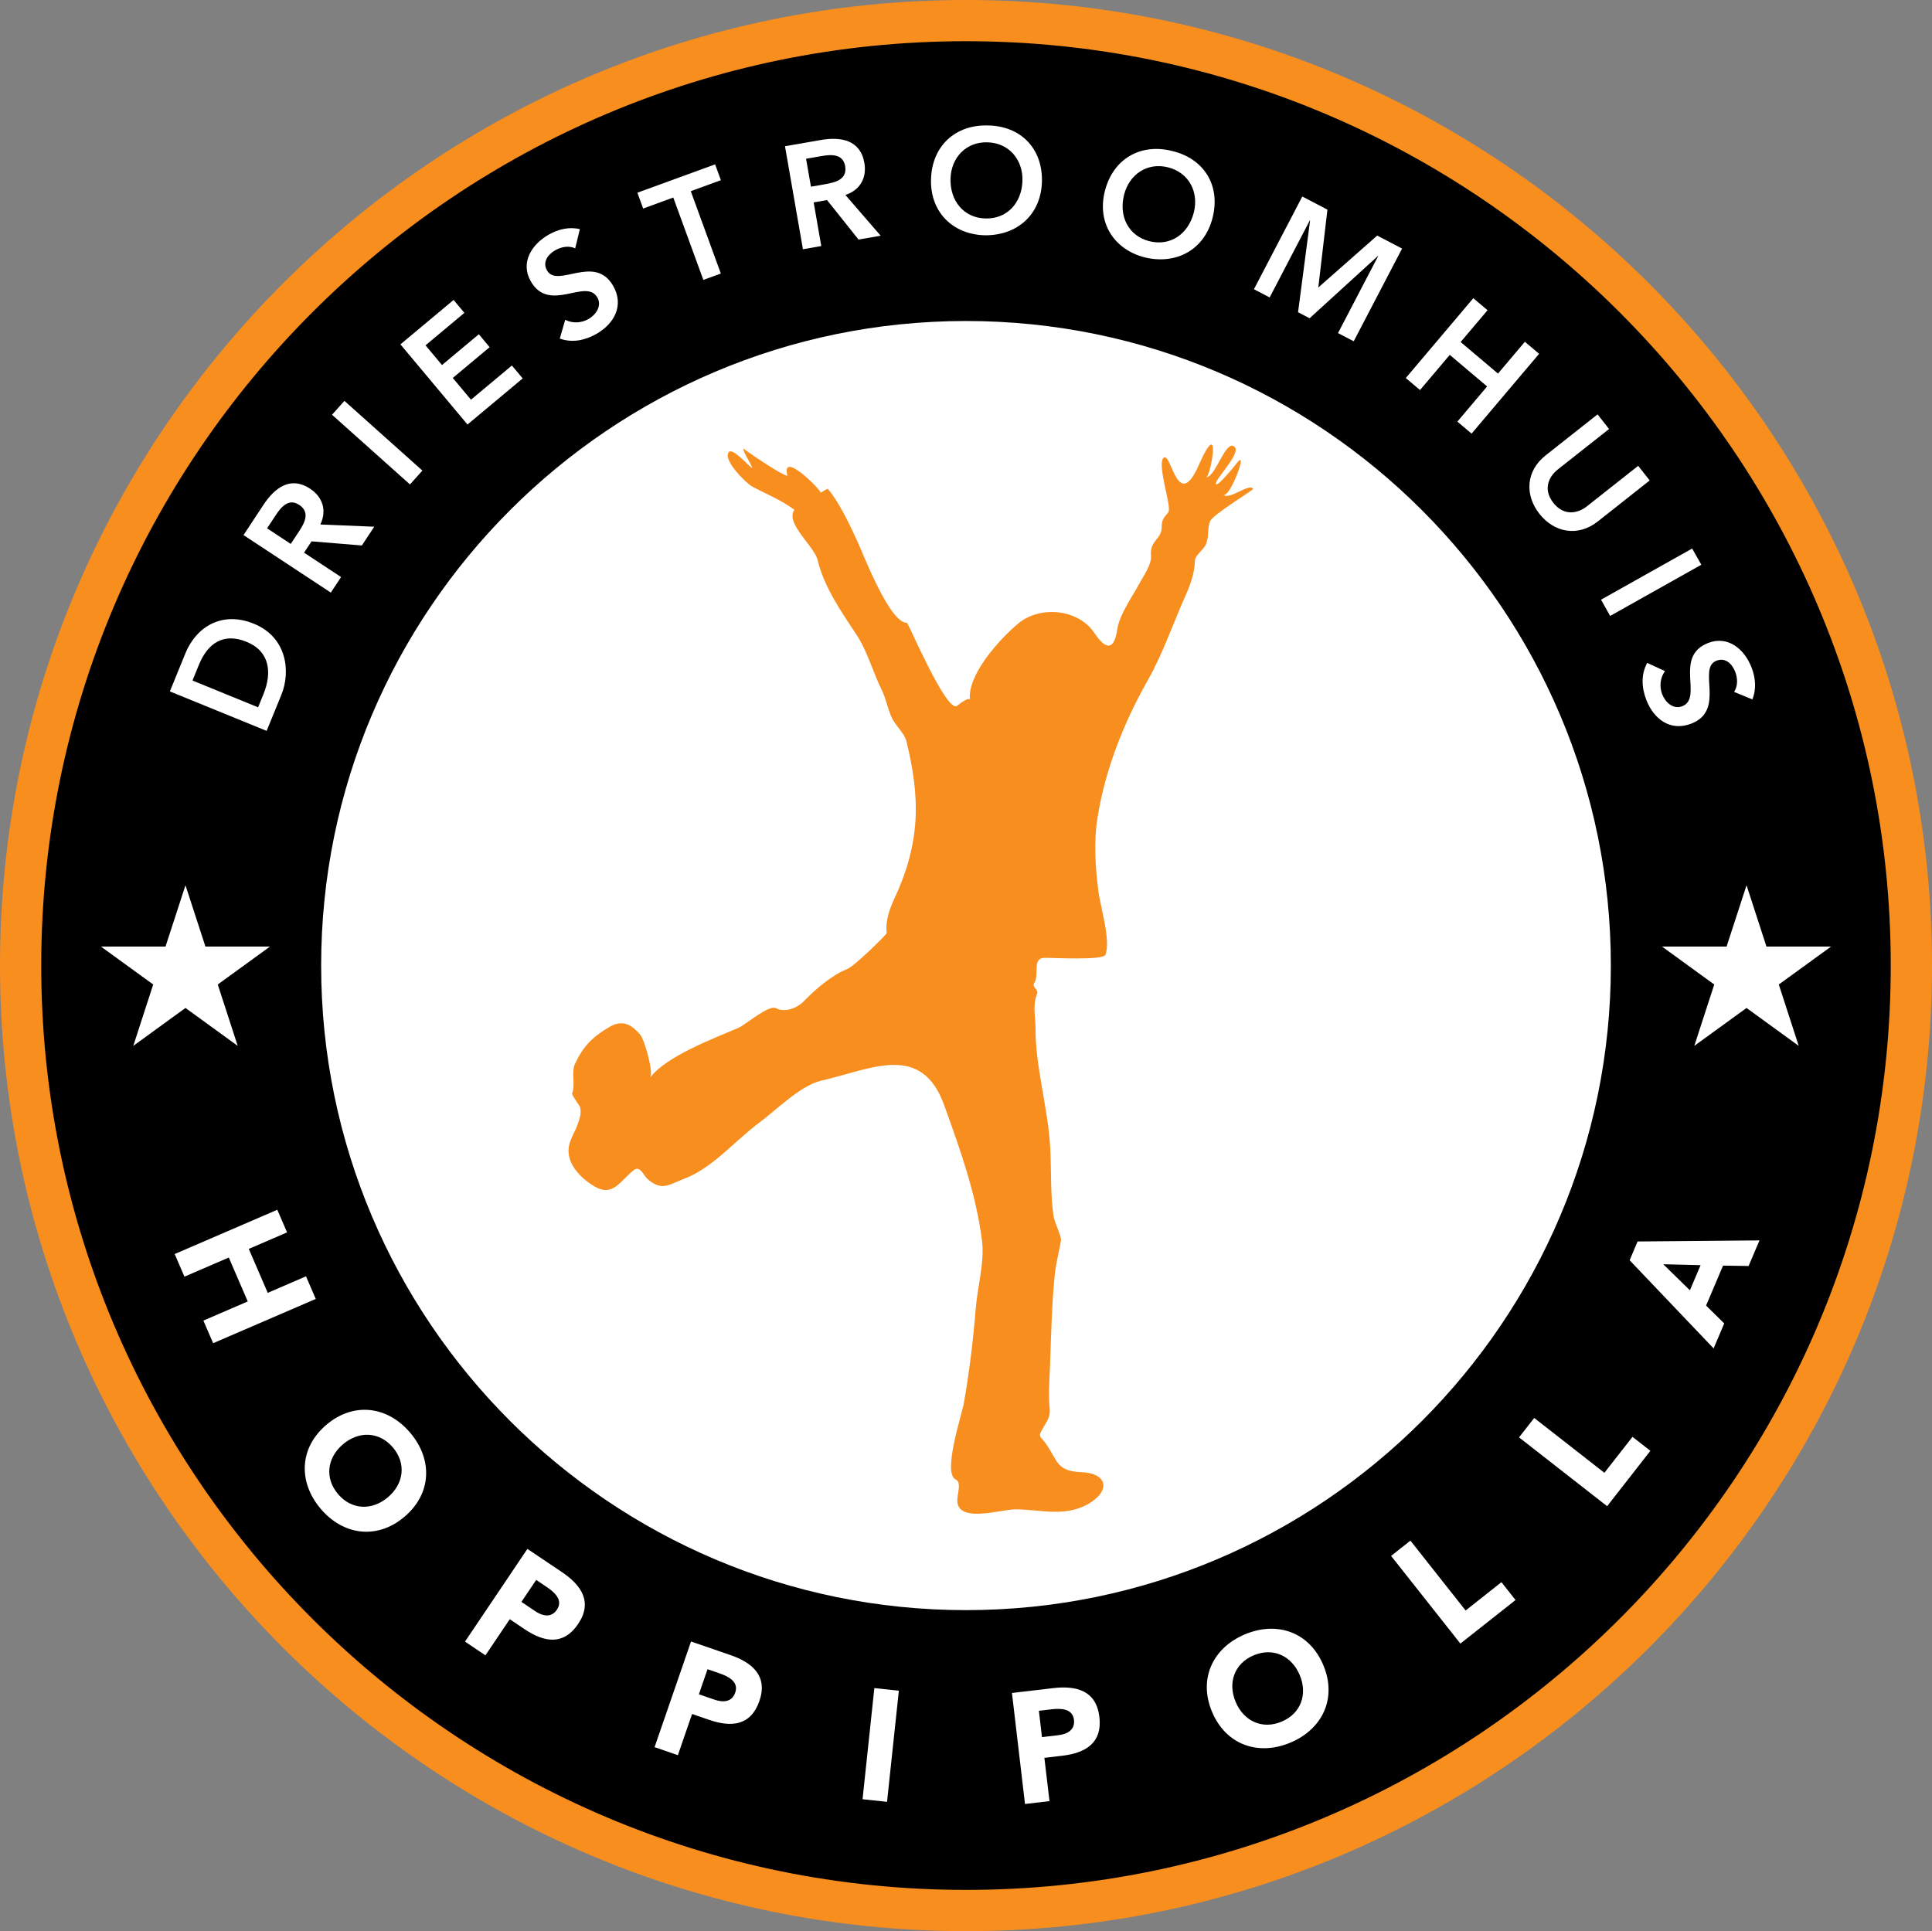 <?xml version="1.0" encoding="utf-8"?>
<!-- Generator: Adobe Illustrator 15.1.0, SVG Export Plug-In . SVG Version: 6.00 Build 0)  -->
<!DOCTYPE svg PUBLIC "-//W3C//DTD SVG 1.1//EN" "http://www.w3.org/Graphics/SVG/1.1/DTD/svg11.dtd">
<svg version="1.1" id="Layer_1" xmlns="http://www.w3.org/2000/svg" xmlns:xlink="http://www.w3.org/1999/xlink" x="0px" y="0px"
	 width="160px" height="159.948px" viewBox="0 0 160 159.948" enable-background="new 0 0 160 159.948" xml:space="preserve">
<rect x="0" y="0" width="160" height="159.948" fill="#808080" stroke="none"/>
<g>
	<ellipse fill="#FFFFFF" cx="79.859" cy="81.097" rx="58.143" ry="58.124"/>
	<path fill="#F78E1E" d="M101.314,40.968c0.521,0.377,2.173-4.06,1.069-2.552c-0.03,0.045-1.638,2.048-1.689,1.653
		c-0.055-0.429,2.272-2.681,1.472-3.112c-0.717-0.417-1.496,2.561-2.288,2.575c0.378,0.013,1.319-5.257-0.545-1.138
		c-1.792,4.219-2.327-0.99-2.96-0.486c-0.572,0.449,0.562,3.771,0.425,4.416c-0.077,0.308-0.619,0.494-0.59,1.316
		c0.014,1.04-1.017,1.114-0.886,2.395c0.072,0.727-0.702,1.791-1.042,2.431c-0.565,1.061-1.548,2.411-1.749,3.624
		c-0.265,1.93-1.041,1.63-1.876,0.368c-1.349-2.042-4.527-2.317-6.328-0.816c-1.579,1.31-4.254,4.301-3.997,6.337
		c-0.042-0.344-1.003,0.428-1.055,0.474c-0.844,0.728-4.055-6.868-4.166-6.868c-1.44,0.045-3.667-5.82-4.107-6.755
		c-0.613-1.347-1.54-3.297-2.444-4.333c-0.047-0.054-0.534,0.302-0.609,0.311c0.234-0.029-3.314-3.663-2.736-1.394
		c-0.643-0.134-3.64-2.234-3.631-2.249c-0.11,0.218,0.654,1.238,0.703,1.607c-0.328-0.216-1.63-1.737-1.941-1.313
		c-0.488,0.654,1.459,2.577,1.955,2.842c1.169,0.626,2.413,1.116,3.49,1.924c-0.793,1.11,1.622,2.964,1.925,4.163
		c0.511,2.203,1.986,4.325,3.209,6.173c0.893,1.322,1.381,3.154,2.115,4.621c0.338,0.709,0.461,1.439,0.774,2.174
		c0.297,0.709,1.099,1.358,1.266,2.078c0.52,2.193,0.857,4.163,0.74,6.476c-0.121,2.242-0.777,4.446-1.731,6.475
		c-0.44,0.926-0.774,1.958-0.655,2.903c0.012,0.093-2.673,2.75-3.274,2.974c-1.267,0.504-2.646,1.687-3.584,2.661
		c-0.534,0.559-1.534,0.969-2.293,0.587c-0.63-0.325-2.498,1.352-3.144,1.631c-1.877,0.805-6.001,2.35-7.293,4.112
		c0.295-0.423-0.468-3.151-0.824-3.552c-0.669-0.798-1.436-1.279-2.495-0.672c-1.45,0.832-2.24,1.638-2.913,3.102
		c-0.315,0.647,0.06,1.747-0.229,2.411c-0.063,0.169,0.619,0.989,0.664,1.188c0.125,0.545-0.063,0.953-0.227,1.442
		c-0.152,0.464-0.515,1.004-0.663,1.589c-0.407,1.492,0.9,2.828,2.128,3.534c1.493,0.85,2.073-0.501,3.219-1.389
		c0.524-0.396,0.801,0.494,1.179,0.798c1.172,0.972,1.72,0.403,2.982-0.074c2.333-0.878,4.22-3.167,6.199-4.633
		c1.411-1.048,3.425-3.092,5.139-3.486c4.183-0.962,8.327-3.225,10.213,2.087c1.346,3.75,2.621,7.295,3.114,11.201
		c0.215,1.709-0.396,3.907-0.528,5.631c-0.206,2.568-0.526,5.211-0.973,7.752c-0.173,1.008-1.794,5.839-0.684,6.355
		c0.441,0.187,0.213,0.937,0.154,1.469c-0.335,2.319,3.618,0.986,4.816,1.005c2.067,0.011,4.027,0.666,6.008-0.44
		c2.022-1.209,1.455-2.614-0.668-2.641c-1.886-0.109-1.836-0.836-2.73-2.201c-0.559-0.869-0.867-0.606-0.289-1.547
		c0.315-0.533,0.554-0.856,0.495-1.499c-0.117-1.157-0.022-2.381,0.026-3.539c0.092-2.529,0.146-5.133,0.401-7.638
		c0.105-0.923,0.347-1.84,0.509-2.762c0.053-0.316-0.541-1.51-0.612-2c-0.271-1.737-0.183-3.839-0.281-5.694
		c-0.181-3.32-1.225-6.628-1.217-9.844c0.007-1.05-0.262-1.901,0.128-2.894c0.162-0.369-0.462-0.522-0.23-0.903
		c0.441-0.671-0.192-2.01,0.797-2.076c0.475-0.024,4.922,0.247,5.104-0.263c0.436-1.239-0.428-3.957-0.594-5.264
		c-0.247-1.961-0.39-4.055-0.08-6.016c0.626-4.006,2.164-7.893,4.165-11.436c1.258-2.215,2.06-4.613,3.09-6.923
		c0.439-0.983,0.792-1.923,0.823-3.015c0.009-0.42,0.767-0.928,0.93-1.379c0.258-0.71,0.078-1.236,0.324-1.858
		c0.237-0.598,3.641-2.592,3.562-2.698C103.429,39.997,101.781,41.464,101.314,40.968z"/>
	<path d="M80,2.478c-42.746,0-77.522,34.765-77.522,77.497c0,42.729,34.776,77.493,77.522,77.493s77.522-34.764,77.522-77.493
		C157.522,37.242,122.746,2.478,80,2.478z M80,133.36c-29.447,0-53.404-23.95-53.404-53.386c0-29.438,23.957-53.387,53.404-53.387
		c29.447,0,53.404,23.949,53.404,53.387C133.404,109.41,109.447,133.36,80,133.36z"/>
	<g>
		<path fill="#FFFFFF" d="M14.067,57.266l1.289-3.16c0.86-2.107,2.955-3.552,5.671-2.444c2.74,1.118,3.061,3.958,2.275,5.885
			l-1.22,2.989L14.067,57.266z M21.809,57.518c0.731-1.79,0.556-3.563-1.391-4.36c-1.947-0.794-3.235,0.161-3.946,1.906
			l-0.531,1.301l5.434,2.219L21.809,57.518z"/>
		<path fill="#FFFFFF" d="M20.167,44.318l1.657-2.513c0.916-1.39,2.226-2.402,3.851-1.332c1.042,0.686,1.41,1.794,0.856,2.967
			l4.462,0.186l-1.024,1.553l-4.167-0.342l-0.62,0.939l3.064,2.019l-0.849,1.287L20.167,44.318z M24.739,44.049
			c0.479-0.726,0.976-1.614,0.036-2.233c-0.857-0.565-1.485,0.164-1.922,0.828l-0.734,1.114l1.96,1.292L24.739,44.049z"/>
		<path fill="#FFFFFF" d="M27.497,34.352l1.027-1.149l6.456,5.773l-1.027,1.148L27.497,34.352z"/>
		<path fill="#FFFFFF" d="M33.162,28.521l4.403-3.678l0.894,1.069l-3.219,2.69l1.364,1.633l3.051-2.55l0.894,1.07l-3.051,2.548
			l1.505,1.802l3.39-2.831l0.894,1.068l-4.572,3.819L33.162,28.521z"/>
		<path fill="#FFFFFF" d="M47.635,20.568c-0.518-0.239-1.137-0.136-1.657,0.163c-0.615,0.354-1.071,0.982-0.675,1.671
			c0.866,1.505,3.937-1.402,5.473,1.27c0.926,1.611,0.104,3.127-1.37,3.975c-0.934,0.537-2.01,0.775-3.046,0.396l0.447-1.553
			c0.616,0.309,1.342,0.272,1.936-0.07c0.616-0.353,1.121-1.095,0.725-1.784c-0.945-1.643-3.967,1.348-5.509-1.334
			c-0.891-1.547,0.074-3.06,1.464-3.858c0.785-0.452,1.698-0.682,2.599-0.464L47.635,20.568z"/>
		<path fill="#FFFFFF" d="M55.758,16.361l-2.494,0.911l-0.479-1.311l6.437-2.348l0.478,1.31l-2.494,0.91l2.491,6.822l-1.449,0.528
			L55.758,16.361z"/>
		<path fill="#FFFFFF" d="M65.01,12.112l2.965-0.516c1.639-0.285,3.274-0.023,3.608,1.892c0.214,1.229-0.34,2.256-1.573,2.658
			l2.923,3.377l-1.833,0.318l-2.607-3.27l-1.108,0.192l0.629,3.615l-1.519,0.266L65.01,12.112z M68.34,15.256
			c0.855-0.148,1.844-0.395,1.65-1.503c-0.176-1.012-1.138-0.969-1.921-0.832l-1.314,0.228l0.404,2.314L68.34,15.256z"/>
		<path fill="#FFFFFF" d="M81.802,10.392c2.704,0.027,4.562,1.891,4.486,4.665c-0.074,2.703-2.031,4.458-4.736,4.431
			c-2.666-0.074-4.525-1.937-4.45-4.639C77.178,12.074,79.135,10.317,81.802,10.392z M81.603,18.095
			c1.797,0.051,3.021-1.287,3.072-3.132c0.047-1.723-1.102-3.126-2.899-3.176c-1.786-0.05-3.011,1.286-3.057,3.01
			C78.668,16.642,79.817,18.045,81.603,18.095z"/>
		<path fill="#FFFFFF" d="M97.065,12.505c2.634,0.619,4.038,2.844,3.355,5.535c-0.666,2.62-2.962,3.903-5.595,3.285
			c-2.584-0.658-3.989-2.883-3.324-5.502C92.185,13.132,94.479,11.849,97.065,12.505z M95.182,19.977
			c1.744,0.442,3.23-0.592,3.686-2.381c0.424-1.673-0.389-3.292-2.132-3.736c-1.733-0.44-3.22,0.596-3.644,2.266
			C92.638,17.917,93.451,19.536,95.182,19.977z"/>
		<path fill="#FFFFFF" d="M107.85,16.276l2.082,1.087l-0.756,6.449l4.878-4.3l2.06,1.075l-4.005,7.679l-1.302-0.678l3.327-6.378
			l-0.021-0.01l-5.658,5.16l-0.956-0.498l0.996-7.593l-0.022-0.012l-3.326,6.378l-1.302-0.679L107.85,16.276z"/>
		<path fill="#FFFFFF" d="M122.012,24.699l1.18,0.995l-2.229,2.634l3.094,2.613l2.227-2.633l1.178,0.996l-5.592,6.611l-1.177-0.995
			l2.463-2.913l-3.093-2.615l-2.464,2.914l-1.177-0.996L122.012,24.699z"/>
		<path fill="#FFFFFF" d="M132.322,43.19c-1.644,1.297-3.603,0.926-4.831-0.628c-1.228-1.556-1.133-3.548,0.51-4.844l4.302-3.397
			l0.953,1.211l-4.262,3.365c-0.672,0.531-1.268,1.593-0.351,2.754s2.089,0.829,2.761,0.298l4.263-3.366l0.954,1.21L132.322,43.19z"
			/>
		<path fill="#FFFFFF" d="M140.139,45.431l0.755,1.345l-7.549,4.239l-0.755-1.344L140.139,45.431z"/>
		<path fill="#FFFFFF" d="M143.611,57.306c0.312-0.476,0.307-1.103,0.092-1.663c-0.256-0.661-0.81-1.208-1.551-0.922
			c-1.619,0.625,0.787,4.104-2.088,5.214c-1.732,0.671-3.105-0.374-3.721-1.96c-0.389-1.004-0.459-2.104,0.072-3.071l1.469,0.679
			c-0.399,0.562-0.474,1.286-0.227,1.925c0.257,0.661,0.911,1.273,1.653,0.988c1.768-0.684-0.73-4.126,2.155-5.242
			c1.665-0.643,3.017,0.542,3.594,2.036c0.326,0.845,0.414,1.782,0.062,2.64L143.611,57.306z"/>
	</g>
	<g>
		<path fill="#FFFFFF" d="M22.965,100.199l0.808,1.875l-3.169,1.366l1.569,3.641l3.169-1.369l0.808,1.873l-8.498,3.666l-0.808-1.872
			l3.673-1.586l-1.569-3.638l-3.673,1.586l-0.808-1.875L22.965,100.199z"/>
		<path fill="#FFFFFF" d="M33.983,118.682c1.863,2.209,1.771,5.042-0.498,6.954c-2.269,1.914-5.075,1.525-6.938-0.683
			c-1.863-2.211-1.771-5.042,0.498-6.958C29.314,116.083,32.122,116.471,33.983,118.682z M27.987,123.738
			c1.121,1.331,2.813,1.391,4.133,0.278c1.319-1.111,1.545-2.791,0.425-4.123c-1.121-1.328-2.814-1.39-4.133-0.277
			C27.093,120.729,26.866,122.409,27.987,123.738z"/>
		<path fill="#FFFFFF" d="M43.677,128.288l2.854,1.918c1.595,1.073,2.577,2.473,1.35,4.297c-1.212,1.8-2.81,1.527-4.428,0.44
			l-1.237-0.831l-2.014,2.992l-1.693-1.138L43.677,128.288z M43.181,132.678l1.129,0.76c0.596,0.401,1.332,0.599,1.814-0.119
			c0.533-0.792-0.198-1.44-0.849-1.876l-0.868-0.586L43.181,132.678z"/>
		<path fill="#FFFFFF" d="M57.228,135.958l3.253,1.12c1.818,0.627,3.125,1.727,2.41,3.805c-0.708,2.053-2.323,2.201-4.166,1.564
			l-1.41-0.486l-1.176,3.412l-1.93-0.665L57.228,135.958z M57.878,140.331l1.287,0.443c0.68,0.234,1.441,0.234,1.723-0.581
			c0.311-0.903-0.562-1.343-1.304-1.599l-0.989-0.341L57.878,140.331z"/>
		<path fill="#FFFFFF" d="M72.41,139.816l2.029,0.218l-0.978,9.204l-2.028-0.216L72.41,139.816z"/>
		<path fill="#FFFFFF" d="M83.806,140.221l3.417-0.402c1.91-0.223,3.566,0.2,3.823,2.383c0.253,2.155-1.138,2.989-3.073,3.218
			l-1.482,0.173l0.423,3.585l-2.028,0.239L83.806,140.221z M86.291,143.878l1.351-0.159c0.714-0.083,1.399-0.414,1.299-1.271
			c-0.111-0.948-1.087-0.966-1.867-0.873l-1.038,0.123L86.291,143.878z"/>
		<path fill="#FFFFFF" d="M103.099,135.365c2.664-1.12,5.341-0.189,6.491,2.547c1.151,2.734-0.055,5.3-2.722,6.42
			c-2.663,1.12-5.34,0.19-6.491-2.545C99.228,139.049,100.434,136.487,103.099,135.365z M106.139,142.596
			c1.605-0.674,2.167-2.272,1.498-3.861c-0.669-1.592-2.205-2.307-3.809-1.633c-1.604,0.672-2.166,2.271-1.497,3.861
			C103.001,142.553,104.537,143.271,106.139,142.596z"/>
		<path fill="#FFFFFF" d="M115.205,128.87l1.6-1.266l4.572,5.787l2.965-2.346l1.168,1.477l-4.567,3.609L115.205,128.87z"/>
		<path fill="#FFFFFF" d="M125.801,119.052l1.256-1.608l5.812,4.541l2.327-2.977l1.482,1.156l-3.582,4.588L125.801,119.052z"/>
		<path fill="#FFFFFF" d="M134.959,104.38l0.659-1.554l10.095-0.089l-0.901,2.119l-2.116-0.031l-1.405,3.311l1.502,1.477
			l-0.878,2.07L134.959,104.38z M137.744,104.711l2.207,2.159l0.885-2.083L137.744,104.711z"/>
	</g>
	<polygon fill="#FFFFFF" points="15.36,73.319 17.013,78.401 22.358,78.401 18.034,81.542 19.686,86.625 15.36,83.485 
		11.037,86.625 12.688,81.542 8.362,78.401 13.707,78.401 	"/>
	<polygon fill="#FFFFFF" points="144.641,73.319 146.291,78.401 151.639,78.401 147.312,81.542 148.963,86.625 144.641,83.485 
		140.314,86.625 141.967,81.542 137.641,78.401 142.988,78.401 	"/>
	<path fill="#F78E1E" d="M80,0C35.888,0,0,35.877,0,79.974c0,44.094,35.888,79.974,80,79.974c44.111,0,80-35.88,80-79.974
		C160,35.877,124.111,0,80,0z M80,156.532c-42.229,0-76.585-34.346-76.585-76.558C3.415,37.759,37.771,3.413,80,3.413
		c42.229,0,76.584,34.346,76.584,76.561C156.584,122.186,122.229,156.532,80,156.532z"/>
</g>
</svg>

